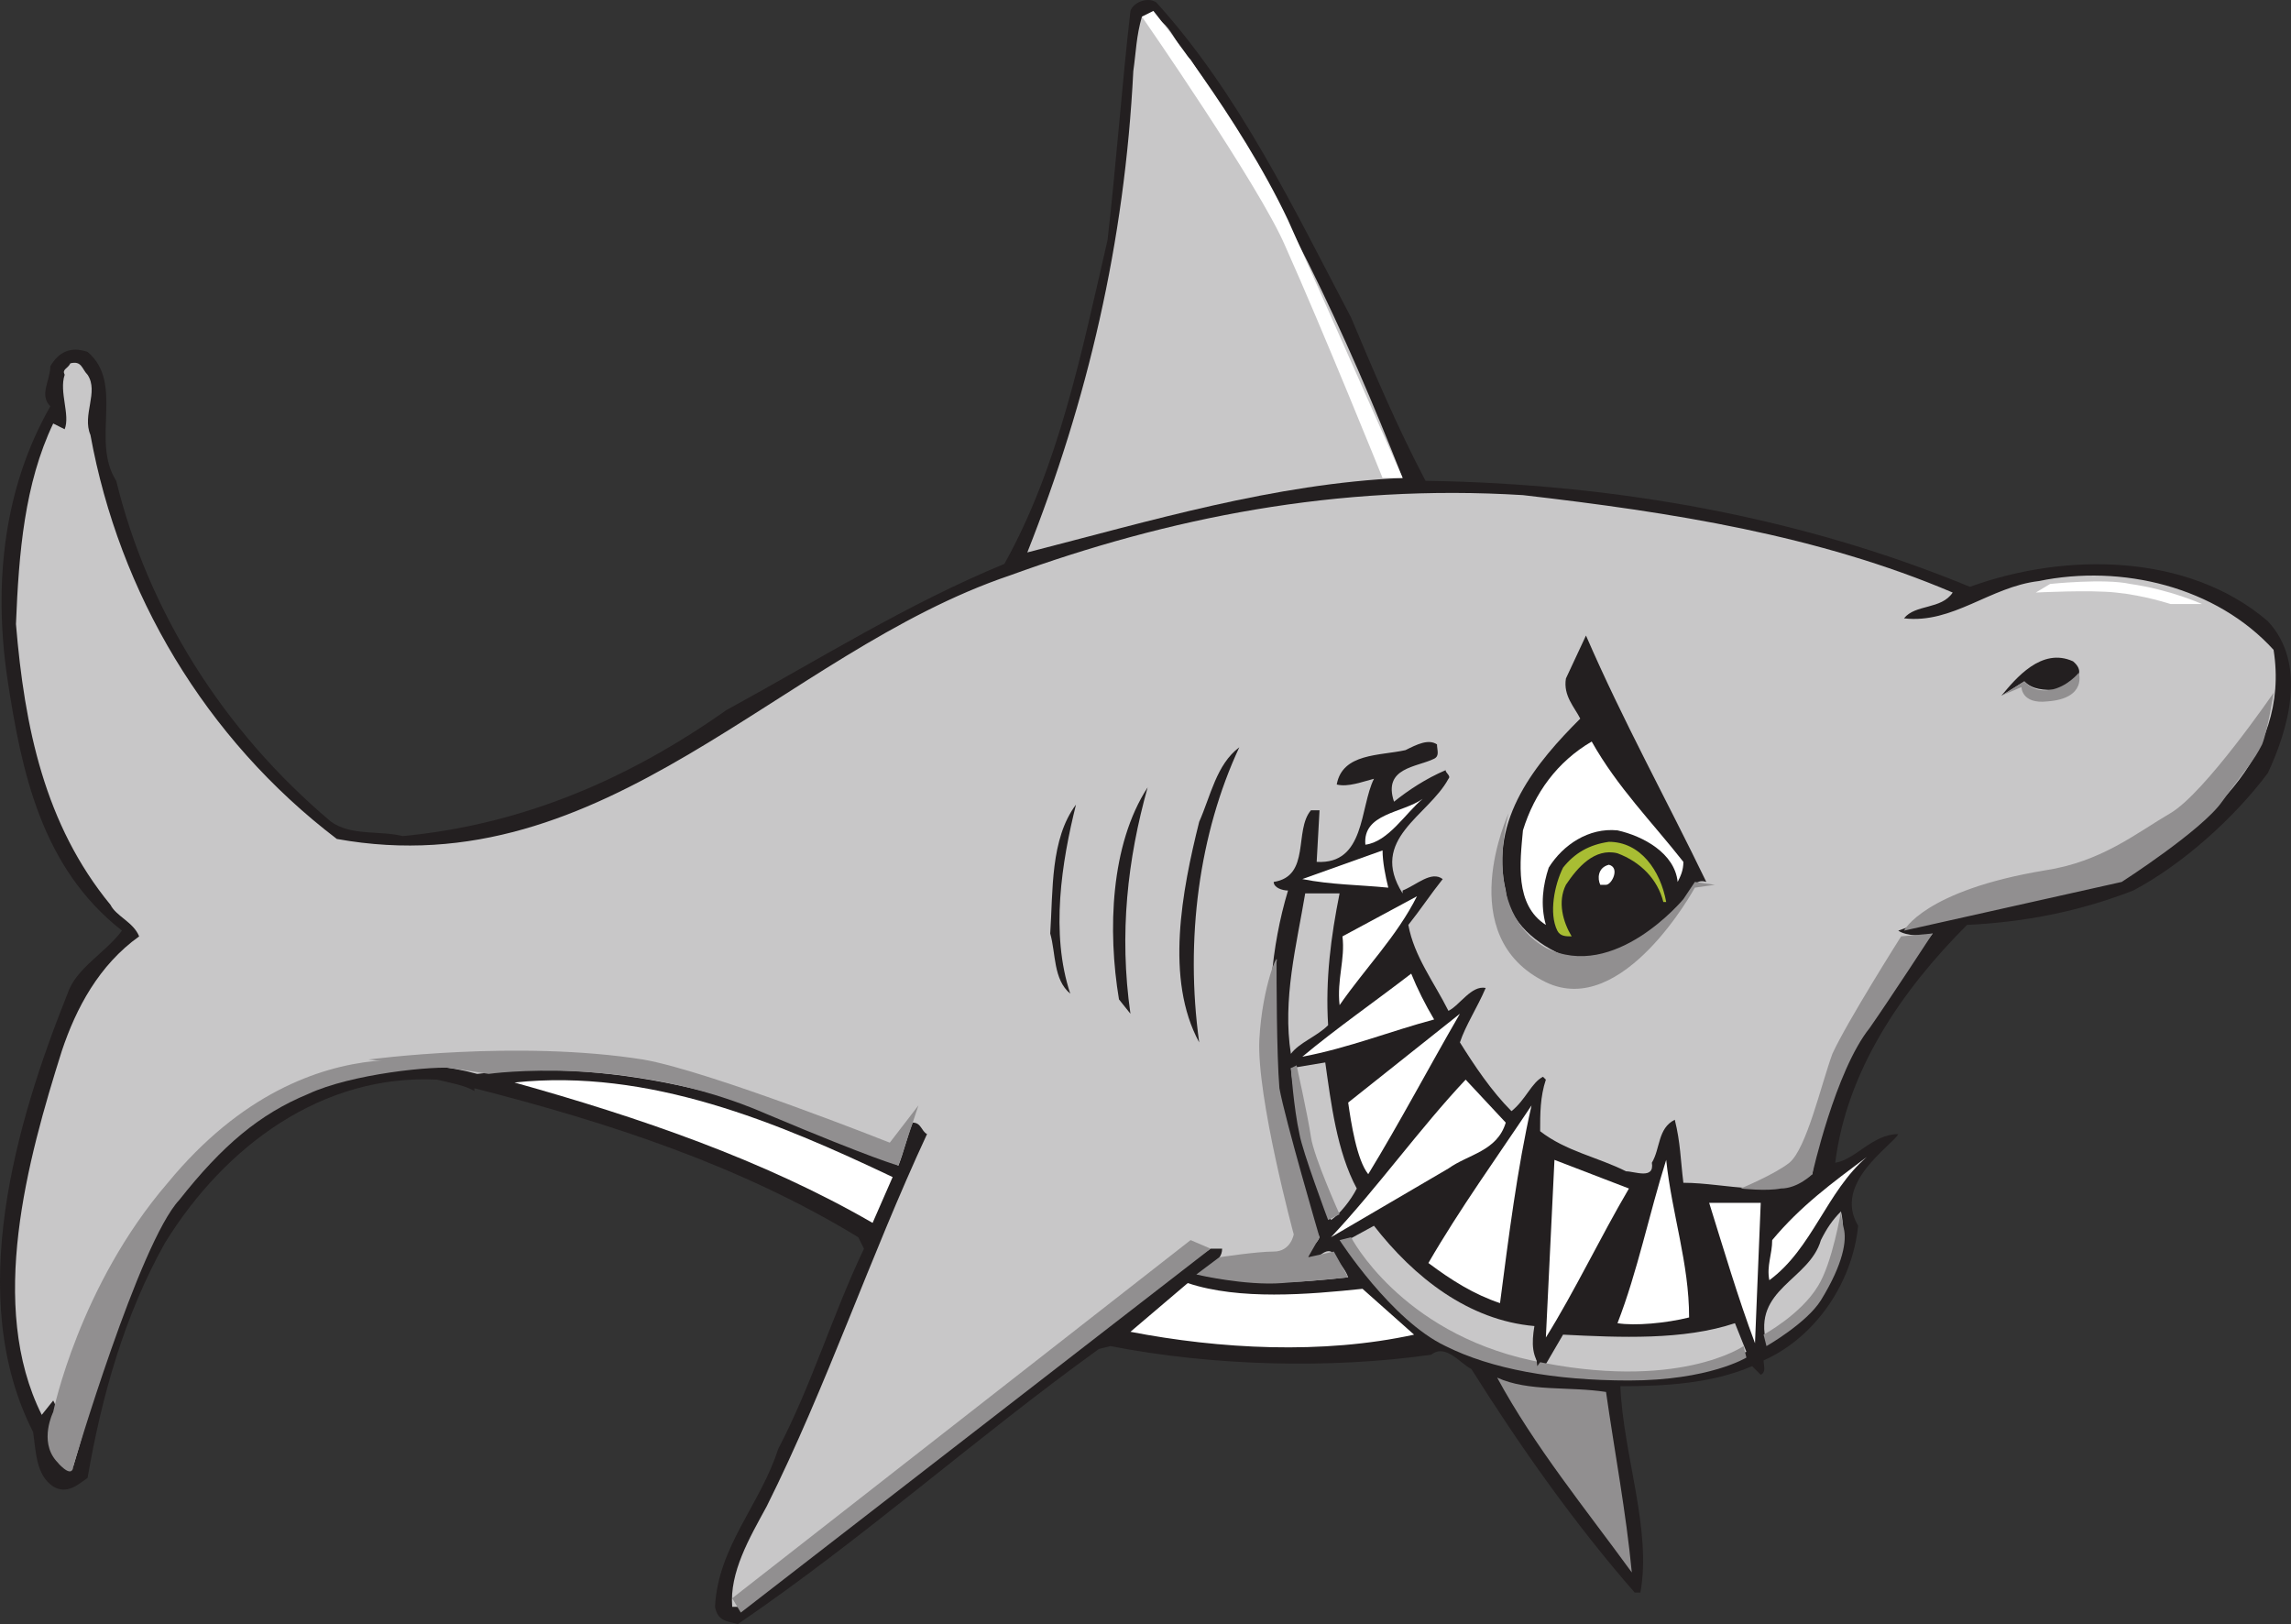 <svg xmlns="http://www.w3.org/2000/svg" width="599.738" height="425.104"><rect width="100%" height="100%" fill="#333333" stroke="none"/><path fill="#231f20" fill-rule="evenodd" d="M558.426 233.104c-13.5 5.25-27.75 8.25-43.5 9-17.25 17.25-31.5 38.25-34.5 62.25 5.25-.75 9.75-7.5 16.5-7.5-1.5 3-17.25 12.75-10.5 24-1.5 15-11.25 29.25-24.75 35.25 0 1.5.75 3-.75 3.75l-2.25-2.25c-10.5 4.5-22.5 5.25-34.5 5.25.75 18 8.25 37.5 5.25 54h-1.5c-15.75-18-30-38.25-42.75-58.5-3-1.5-6.75-6.75-10.5-3.75-26.25 3.75-57 3-84-2.25l-3 .75c-32.25 23.25-61.5 49.5-94.5 72-3-.75-5.25-.75-6-4.5.75-15.75 12-27 16.5-41.25 9-17.25 14.25-35.25 22.5-52.5l-1.5-3c-30.75-18.75-65.25-30-100.5-39v.75c-2.25-1.5-6.75-2.25-9.75-3-30-1.5-55.5 17.25-71.25 42.75-10.5 18.75-16.5 39.75-20.25 61.5-2.25 1.5-5.25 4.5-9 2.25-4.5-3-4.5-9-5.25-14.25-18-35.25-4.5-81 9-114.75 2.25-6.75 9.75-10.5 14.25-16.5-21-16.5-26.25-41.25-30-66-3.75-25.5-.75-50.25 11.25-71.25-3-3 0-6.75 0-10.5 2.25-3.75 5.25-5.25 9.75-3.75 9.75 8.25.75 23.25 7.5 33.75 8.25 33.75 27.75 65.25 56.25 89.25 5.25 3.75 12.75 2.25 18.75 3.75 31.5-3 59.25-15 84.75-33 24.75-13.5 47.25-27.75 72.75-38.25 14.25-25.5 20.25-55.5 27-84.75 2.25-19.5 3.75-40.5 6-60 .75-2.25 4.5-3.75 6.75-2.25 21.75 24 36 54 51 82.5 6 14.25 12 28.5 19.5 42.75 50.25.75 99 9.75 142.5 27.75 24.75-9 57-9 78 9 10.5 11.25 5.25 28.5 0 39.75-9 12-22.5 24-35.25 30.75"/><path fill="#c8c7c8" fill-rule="evenodd" d="M553.926 230.104c-18 6.75-39 6.75-57 13.5 2.25 1.5 6.75 1.5 9 .75-15 19.5-28.5 39-31.5 63-9.75 6.75-22.5 2.25-33.75 2.25-.75-6-.75-10.5-2.25-16.5-4.5 2.25-3.75 7.5-6 11.25.75 4.5-4.5 2.25-6.75 2.25-7.5-3.75-15.75-5.25-22.5-10.5 0-4.5 0-9 1.5-13.5l-.75-.75c-3 1.5-4.5 6-8.25 9-5.25-5.25-9.75-12-13.5-18 1.5-4.5 4.5-9 6.75-14.25-3.75-.75-6.75 4.5-9.75 6-3.75-7.5-9-14.25-10.5-22.5 3-3.75 6-8.25 9-12-3-2.25-6.75 1.5-10.5 3v.75c-9-14.25 6.75-20.25 12-30 .75-.75-.75-1.5-.75-2.25-5.25 2.25-9.75 5.25-13.5 8.25-3-9 6-9 10.5-11.25 1.5-.75.75-2.25.75-3.75-2.25-1.5-5.25 0-8.25 1.5-6.75 1.5-16.5.75-18 9 3 .75 6.75-.75 9.75-1.5-3.75 7.5-2.25 22.5-15 21.75l.75-13.5h-2.25c-4.5 5.25 0 17.25-9.75 18.75 0 1.5 2.25 2.25 3.75 2.25-9 30-4.5 63 8.25 90.75-.75 2.25-3.75 3-3 5.25 2.25 1.5 3.75-2.25 6-1.5 1.5 2.25 3.75 4.5 4.5 6.75-13.5 1.5-25.5 2.25-39-.75 1.5-2.25 6-3 6-6.75h-3c-43.5 28.5-82.5 62.25-123 93.75h-2.25c-.75-9 4.5-18 9-26.25 15.75-31.5 27-65.25 42-97.5-1.5-.75-1.5-3-3.75-3-1.5 3.75-2.25 7.5-3.75 11.25-33-17.25-73.5-28.5-110.25-24-30-8.25-58.5 7.5-76.5 30-17.25 21.75-21.75 48-29.25 72.75-3.75 1.5-4.5-2.25-5.25-4.5-.75-4.5 2.25-9 0-12.75l-3 3.75c-14.25-28.5-3.75-66.75 5.25-95.25 3.75-11.25 9.75-22.5 20.25-30-1.5-3.75-6-5.25-7.5-8.25-17.25-21-22.5-46.5-24.75-73.5.75-18.75 2.25-36.75 9.75-52.5l3 1.5c1.5-3.75-1.5-9.75 0-14.25-.75-1.5.75-1.5 1.5-3 3-.75 3 1.5 4.5 3 3 4.5-1.5 10.5.75 15.75 7.5 41.25 30 79.5 64.5 105.75 70.5 12.75 116.25-48.75 176.25-69 41.25-15 85.5-24 134.25-21 39 4.5 77.25 10.5 112.5 25.5-3 4.5-9.75 3-12.75 6.75 12.75 1.5 22.5-8.25 35.25-9.75 21.75-4.5 46.5 1.5 61.5 18 4.5 28.5-18.75 47.25-41.25 60"/><path fill="#231f20" fill-rule="evenodd" d="M538.176 180.604c-3 0-6 0-8.25-2.25l-6 3.75c3.75-4.5 10.5-12.75 18.75-9 4.5 3.75-1.5 6.75-4.5 7.5"/><path fill="#fff" fill-rule="evenodd" d="M463.176 335.104c-.75-3.75.75-6.75.75-10.5 7.5-9 15.75-15 24.75-21.75-10.5 9-14.25 24-25.5 32.25"/><path fill="#c8c7c8" fill-rule="evenodd" d="m465.426 350.104-3 1.5c-3.75-14.25 11.25-16.5 14.25-27 1.5-3 3-5.25 5.25-7.5 1.5 6-.75 13.5-3.75 19.5s-7.5 9.75-12.75 13.5"/><path fill="#fff" fill-rule="evenodd" d="M459.426 351.604c-4.5-12-8.25-24.75-12-36.75h13.5l-1.5 36.75"/><path fill="#c8c7c8" fill-rule="evenodd" d="M367.176 342.604c-5.25-6-11.25-10.5-15.75-17.25l8.25-4.5c10.5 13.5 24.75 24.75 42 26.25-.75 4.5-.75 8.25 2.25 11.25l5.25-9c15 .75 31.5 1.5 45-3l3 7.5c-27.75 10.5-66.75 9.75-90-11.25"/><path fill="#231f20" fill-rule="evenodd" d="M446.676 230.854c-4.5-1.5-4.5 6-8.25 8.25-7.5 7.5-18 14.25-28.5 11.25-7.5-3-15-9-15.75-17.25-4.5-18.75 8.25-33.75 19.5-45-1.5-3-4.5-6-3.75-10.5l5.25-11.25c9.75 22.5 21 42.75 31.5 64.5"/><path fill="#fff" fill-rule="evenodd" d="M442.176 344.854c-6 1.5-14.25 2.25-18.75 1.5 5.25-13.5 8.25-28.5 12.75-42.75 1.5 14.25 6 27 6 41.25m-3-114c-.75-7.5-9-12-15.75-13.5-7.5-.75-14.25 3.75-18 9.75-1.5 4.5-2.25 9.75-.75 15-8.25-5.25-6.75-16.5-6-24.75 3-9.75 9-18 18-23.25 6.75 12 15.75 21 24 31.5 0 2.25-.75 3.75-1.5 5.25"/><path fill="#a8bd33" fill-rule="evenodd" d="M436.176 236.104h-.75c-1.5-6-6-10.5-12-12.75-6-1.5-10.5 3.75-13.5 8.25-2.25 4.5-.75 9.75 1.5 13.5-1.5 0-3 0-3.75-1.5-2.25-4.5-.75-12 1.5-16.5 3-3.75 6.75-6 12-6.75 8.25 0 13.5 7.5 15 15.75"/><path fill="#918f90" fill-rule="evenodd" d="M427.176 411.604c-12-16.5-25.5-33-35.25-51 8.25 3.75 18.75 2.25 28.5 3.75 2.25 15.75 5.25 31.5 6.75 47.25"/><path fill="#fff" fill-rule="evenodd" d="m404.676 350.104 2.25-46.5 19.5 7.5c-7.5 12.75-14.25 27-21.75 39m15.75-118.5h-1.5c-.75-1.5-.75-4.5 2.25-5.25 3 .75.75 5.25-.75 5.25m-27.75 109.5c-6.75-2.25-12.75-6-18.75-10.5 8.25-14.25 18-27.75 27-41.25-3.75 16.5-6 34.5-8.25 51.75m-13.5-35.25-30.75 18c12-12.75 23.25-28.5 35.25-41.25l10.5 11.25c-2.25 7.5-9.75 8.25-15 12m-21 1.5c-3-3.75-4.5-13.5-5.25-18.75l29.25-23.25c-8.25 14.25-15.75 28.5-24 42m-17.25-30.75c9-7.5 18.75-14.25 28.5-21.75 1.5 3.75 3.75 8.25 6 12-11.25 3-22.5 7.5-34.5 9.75m16.5-55.5c-.75-8.25 9.75-8.25 15-12-4.5 3.75-9 11.25-15 12m-6.75 42c-.75-6.75 1.5-12 .75-18l19.5-10.5c-5.25 10.5-13.5 18.75-20.25 28.5m-54.75 85.5 15-12.75c13.5 4.5 31.5 3 45.75 1.5l13.5 12c-24 5.25-51 3.75-74.25-.75"/><path fill="#c8c7c8" fill-rule="evenodd" d="M268.926 144.604c15.75-39.75 25.5-81 27.75-126 .75-5.25.75-9 2.25-14.25 7.5-.75 8.25 7.5 12.75 11.25 23.25 34.5 40.5 71.25 55.5 109.5-33.75 1.5-66 11.25-98.25 19.5"/><path fill="#fff" fill-rule="evenodd" d="M363.426 232.354c-7.5-.75-15-.75-22.5-2.25l21-7.5c0 3 .75 6.75 1.5 9.75"/><path fill="#c8c7c8" fill-rule="evenodd" d="M348.426 319.354c-4.5-12.75-9-25.5-10.5-39.75l9-1.5c1.5 10.5 3 23.25 8.25 33-1.5 3-4.5 6.75-6.75 8.25m-.75-51c-3 3-7.5 4.5-9.75 7.5-2.25-14.25 1.5-28.5 3.75-42h9c-2.25 11.25-3.75 22.5-3 34.5"/><path fill="#231f20" fill-rule="evenodd" d="M313.926 272.854c-9-16.5-4.5-39.75 0-57.75 3-6.75 4.5-15 10.5-19.5-10.5 22.5-14.25 50.25-10.5 77.25m-18-7.5-3-3.75c-3-18-2.25-40.5 7.5-55.5-5.25 18.75-7.5 38.25-4.5 59.25m-15.75-5.25c-4.5-3.75-3.75-10.5-5.25-15.75.75-11.25 0-24.75 6.75-33.75-3.75 15-6.75 33.75-1.5 49.5"/><path fill="#fff" fill-rule="evenodd" d="M228.426 320.104c-28.5-16.5-61.5-27.75-93.75-36.75 35.25-3.75 69 10.5 99 24.75l-5.25 12"/><path fill="#918f90" fill-rule="evenodd" d="M13.926 369.604s-3.75 7.5.75 12.75 4.5 1.5 4.5 1.5 17.25-58.5 27.75-69.75c11.25-14.25 21-22.5 33.75-27.75 11.25-5.25 33-7.5 39-6.75 5.25 1.5-37.5-16.5-75.75 30-23.25 27-30 60-30 60m177.75 48.75 2.25 3.75 123-95.25-5.25-2.25"/><path fill="#918f90" fill-rule="evenodd" d="m319.176 329.104-6 4.5s12.75 3 22.5 2.25c10.5-.75 17.25-1.5 17.25-1.5l-3.75-6.75-6.75 1.5 3-5.25s-9-30.75-10.5-39c-.75-9-.75-29.25-.75-33 .75-3.75-3.75 6-4.5 20.25-.75 15 9 51 9 51s-.75 4.5-5.25 4.5-14.25 1.5-14.25 1.5"/><path fill="#918f90" fill-rule="evenodd" d="M337.926 279.604s.75 10.5 2.25 17.25c.75 4.5 7.5 22.5 7.5 22.5l3-1.5s-6.75-15-7.5-20.25-3.75-18.75-3.75-18.75l-1.5.75m15.75 44.25-3 .75s13.5 21 27.75 27.75c12 6 28.5 9 48 9 21 0 30.75-6 30.75-6l-.75-3s-17.25 12-55.5 3.75c-34.5-7.5-47.25-32.25-47.25-32.25"/><path fill="#231f20" fill-rule="evenodd" d="m401.676 350.854.75 6.75 3.75-5.25"/><path fill="#918f90" fill-rule="evenodd" d="m461.676 349.354.75 3s10.5-6 14.25-12c6-9.75 6.75-15.75 6-18.75s-.75-4.5-.75-4.5-2.25 13.5-6 19.5c-4.5 7.5-14.25 12.75-14.25 12.75m-6-38.25s6.75.75 10.5 0c4.5 0 8.25-3.75 8.25-3.75s6-27 15-38.25c5.25-7.5 16.5-24.75 16.5-24.75l-8.25.75s-14.25 22.5-18 30.75c-3 8.25-6.75 24.75-11.25 28.5-3.75 3-12.75 6.75-12.75 6.75m42.75-67.5 57-12.75s21-13.5 26.25-21c6-8.25 8.25-10.5 10.5-15 1.5-3.75 3-13.5 3-13.5s-18 26.25-27 31.5-18 12.75-33 15c-31.5 5.25-36.75 15.75-36.75 15.75m25.5-61.5 6-3.75s2.25 3 6.75 2.25 7.5-4.5 7.5-4.5 2.25 6.75-8.25 7.5c-6.75.75-6.75-3.75-6.75-3.75l-5.25 2.25m-405.75 97.5 9.75 1.5s36.75-5.25 72.75 10.5c28.5 12 34.5 13.5 34.5 13.5l5.25-15.75-7.5 9.75s-47.25-18.75-64.5-21.75c-33-5.25-72 0-72 0m298.5-64.5s-7.5 25.5 9.75 35.25c18 9 36-12.75 36-12.75l3-4.5 5.25.75-5.25.75s-18.75 34.5-39 24.75c-24.75-12-9.75-44.25-9.75-44.25"/><path fill="#fff" fill-rule="evenodd" d="M301.926 2.854s22.5 27.75 35.25 54.75c12.75 28.5 30 67.5 30 67.5h-5.25s-15.75-39-25.5-60.75c-6.75-15.75-37.5-60-37.5-60l3-1.5m234.75 150s14.25-1.5 21 0c10.5 1.5 18.75 5.25 18.75 5.25h-8.25s-6.75-2.25-14.25-3c-6.75-.75-21 0-21 0l3.75-2.25"/></svg>

